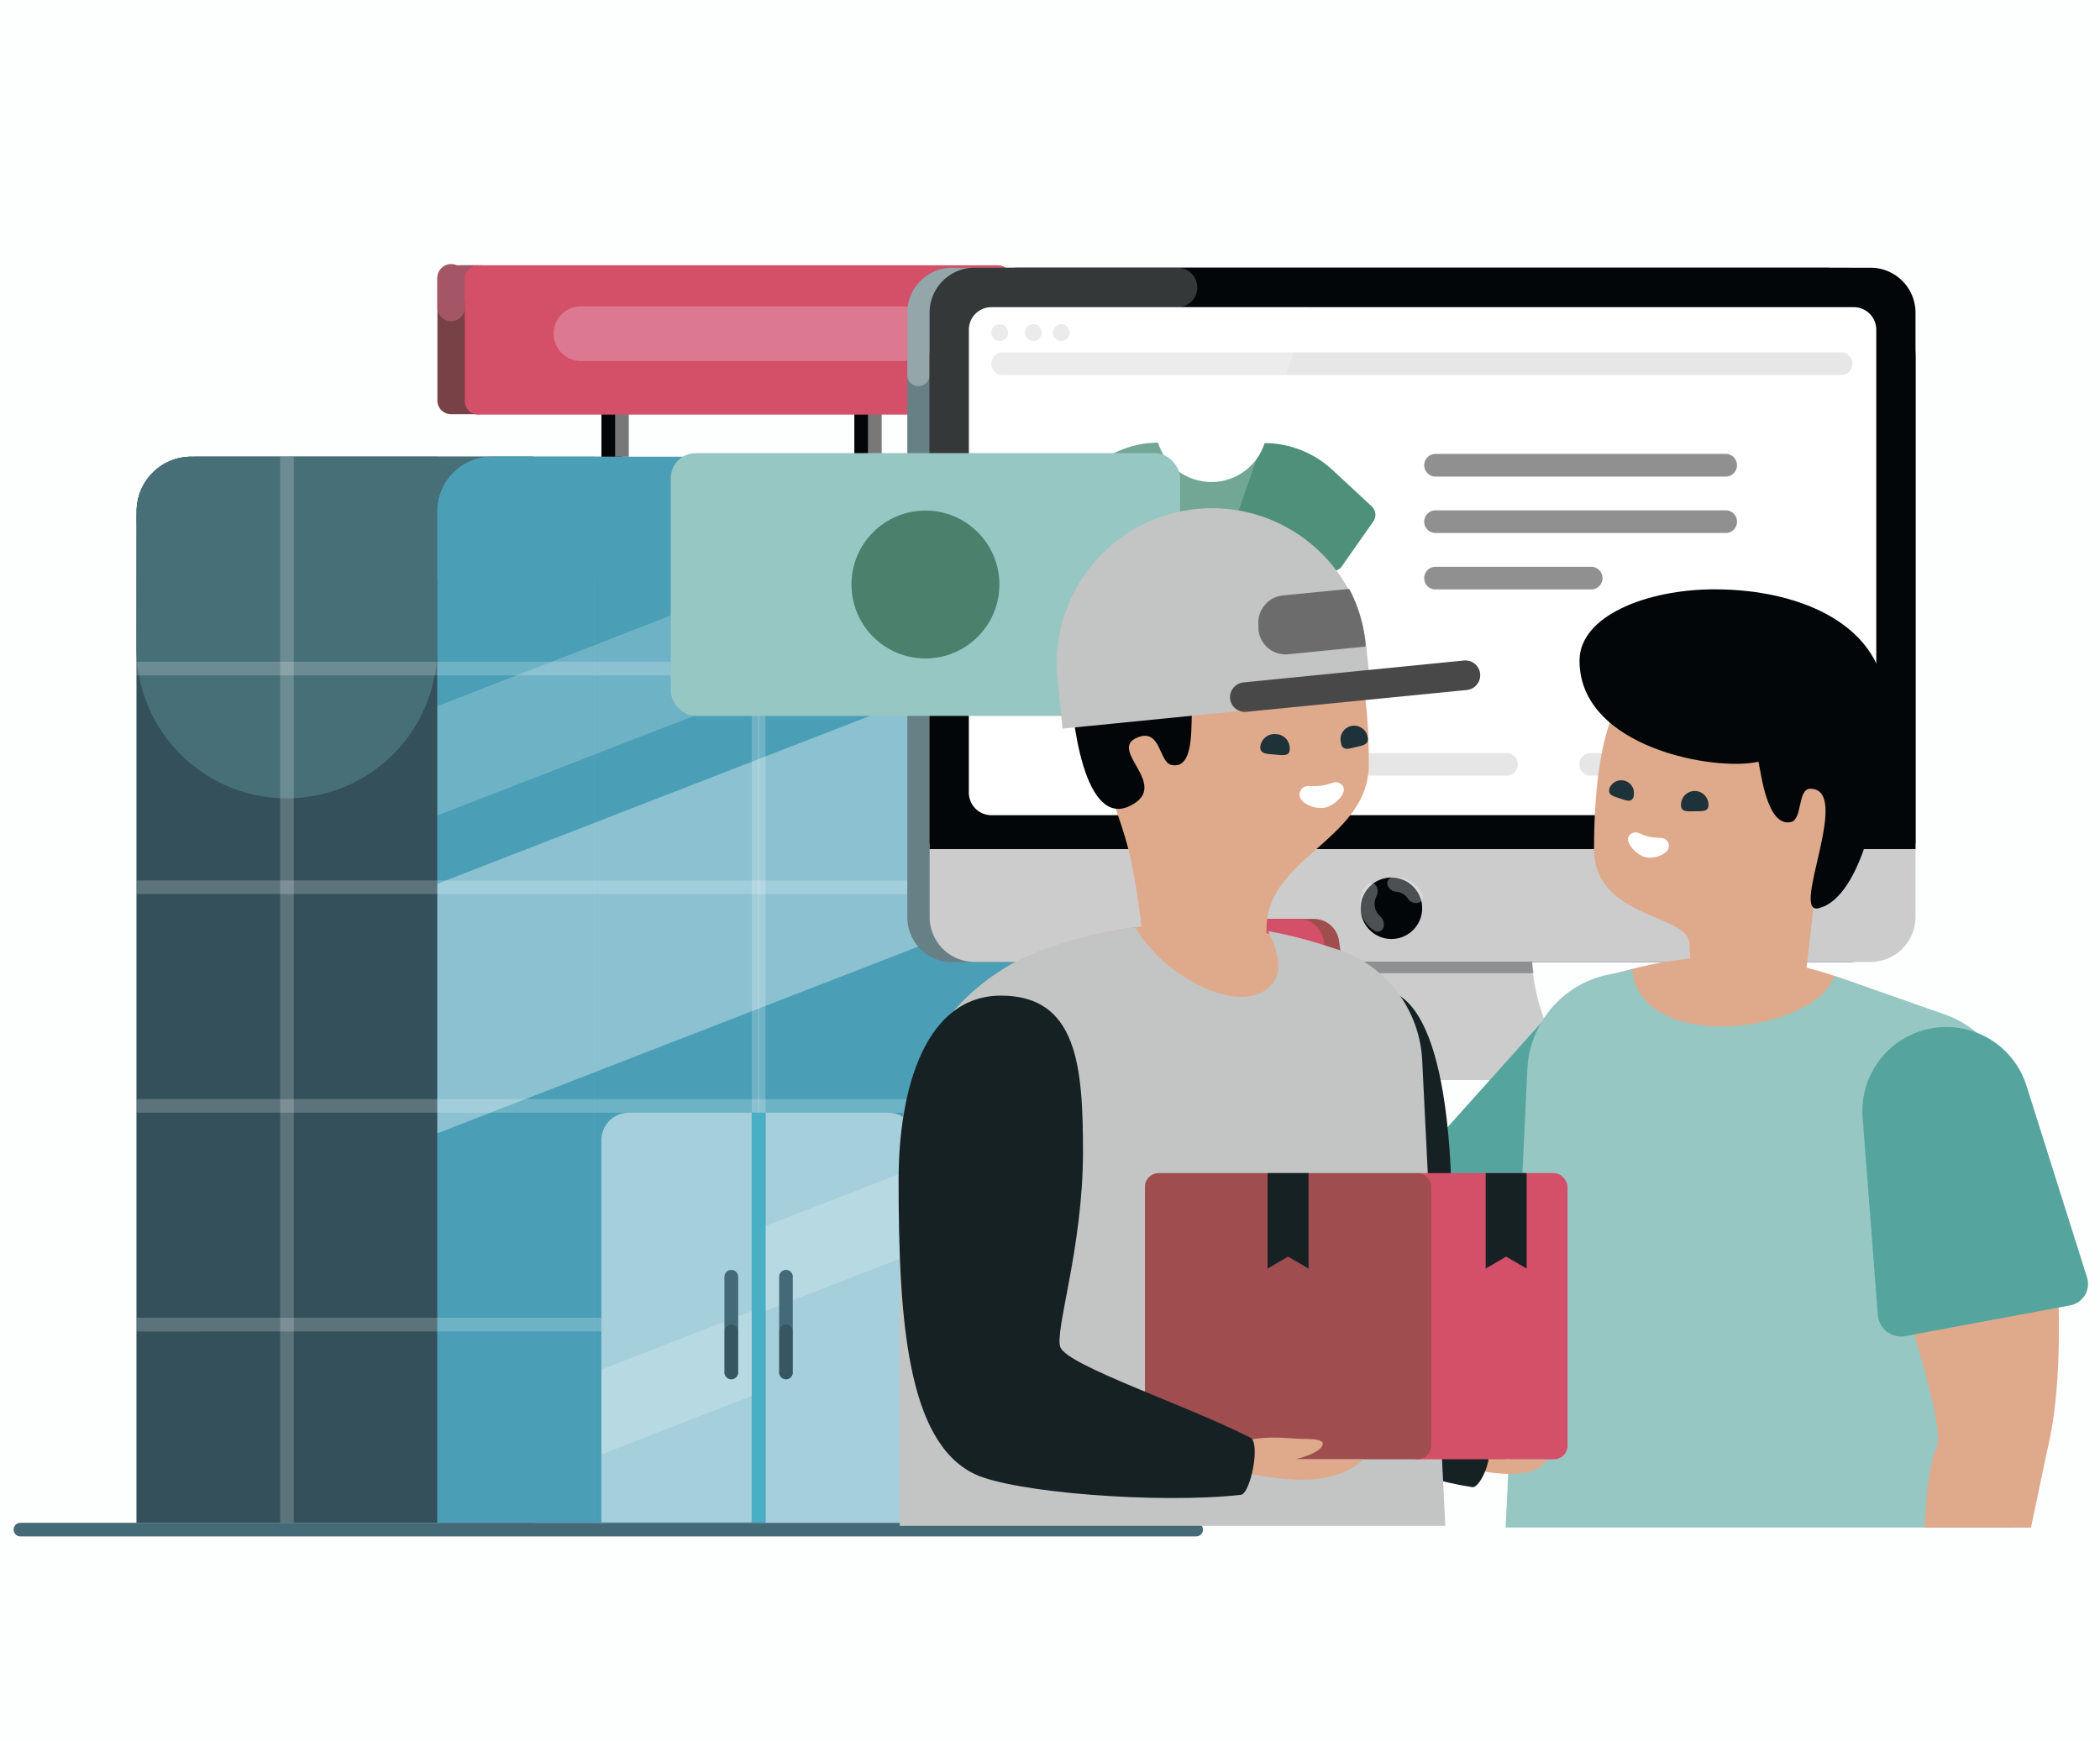 <svg id="Слой_1" data-name="Слой 1" xmlns="http://www.w3.org/2000/svg" viewBox="0 0 205 170"><defs><style>.cls-1{fill:#fdfefe;}.cls-2{fill:#d44f68;}.cls-20,.cls-3,.cls-7,.cls-8{fill:#fff;}.cls-4{fill:#33505b;}.cls-5{fill:#476f78;}.cls-6{fill:#4a9fb7;}.cls-7{fill-opacity:0.5;}.cls-11,.cls-8{opacity:0.2;}.cls-11,.cls-19,.cls-20,.cls-8{isolation:isolate;}.cls-9{fill:#446a78;}.cls-10{fill:#49afc4;}.cls-11,.cls-12,.cls-19{fill:#020608;}.cls-13{fill:#787878;}.cls-14{fill:#774145;}.cls-15{fill:#a45566;}.cls-16{fill:#dc7990;}.cls-17{fill:#678086;}.cls-18{fill:#ccc;}.cls-19,.cls-20{opacity:0.3;}.cls-21{fill:#4f907a;}.cls-22{fill:#e7e7e7;}.cls-23{fill:#e6e6e6;}.cls-24{fill:#909090;}.cls-25{fill:#deaa8b;}.cls-26{fill:#55a59e;}.cls-27{fill:#9f4d4f;}.cls-28{fill:#1e3239;}.cls-29{fill:#97c7c3;}.cls-30{fill:#4a806c;}.cls-31{fill:#162124;}.cls-32{fill:#c3c4c4;}.cls-33{fill:#6c6c6c;}.cls-34{fill:#484848;}</style></defs><title>slide7</title><rect class="cls-1" width="205" height="170"/><rect class="cls-2" x="80.58" y="74.29" width="97.06" height="18.62" rx="6" ry="6"/><path class="cls-3" d="M91.92,84a2.5,2.5,0,0,1-2.62,2.66,2.44,2.44,0,0,1-2.57-2.56,2.49,2.49,0,0,1,2.65-2.64A2.41,2.41,0,0,1,91.92,84Zm-3.6,0c0,.86.36,1.5,1,1.5s1-.6,1-1.5c0-.74-.29-1.49-1-1.49S88.32,83.34,88.32,84.07Z" transform="translate(-0.17 0.14)"/><path class="cls-3" d="M97.49,81.6v5H95.93V82.77H94.41v3.79H92.86v-5Z" transform="translate(-0.17 0.14)"/><path class="cls-3" d="M103.07,81.6v5h-1.54V82.77h-1.08v.92c0,1.21-.14,2-.7,2.5a1.83,1.83,0,0,1-1.44.48l-.17-1.19a.86.86,0,0,0,.55-.28c.29-.28.33-.75.33-1.59v-2Z" transform="translate(-0.17 0.14)"/><path class="cls-3" d="M107.13,86.56l-.1-.49h0a1.8,1.8,0,0,1-1.42.61,1.52,1.52,0,0,1-1.6-1.53c0-1.29,1.15-1.91,2.91-1.9v-.07c0-.26-.14-.64-.9-.64a2.7,2.7,0,0,0-1.37.38l-.29-1a4.16,4.16,0,0,1,1.93-.44,1.94,1.94,0,0,1,2.19,2.15v1.73a7.72,7.72,0,0,0,.07,1.2Zm-.19-2.34c-.81,0-1.44.18-1.44.78a.55.55,0,0,0,.61.59.83.83,0,0,0,.8-.57,1.09,1.09,0,0,0,0-.26Z" transform="translate(-0.17 0.14)"/><path class="cls-3" d="M113.46,81.6v1.17H112v3.79h-1.55V82.77H109V81.6Z" transform="translate(-0.17 0.14)"/><path class="cls-3" d="M115.61,81.6v1.52c0,.79,0,1.35-.08,2h0c.23-.57.36-1,.57-1.42l1-2.13H119v5h-1.46V85.05c0-.77,0-1.1.09-2.15h0c-.19.54-.32.87-.52,1.34-.31.69-.69,1.55-1,2.32h-1.88v-5Z" transform="translate(-0.17 0.14)"/><path class="cls-3" d="M124.11,81.6v1.17h-1.44v3.79h-1.56V82.77h-1.44V81.6Z" transform="translate(-0.17 0.14)"/><path class="cls-3" d="M126.33,81.6v1.47a6.06,6.06,0,0,1,.79-.06c1.15,0,2.37.4,2.37,1.73a1.51,1.51,0,0,1-.68,1.33,4.4,4.4,0,0,1-2.37.56,14.77,14.77,0,0,1-1.65-.1V81.6Zm0,4c.15,0,.29,0,.52,0,.51,0,1.12-.17,1.12-.77s-.66-.76-1.14-.76a3.43,3.43,0,0,0-.5.06Z" transform="translate(-0.17 0.14)"/><path class="cls-3" d="M132.47,81.65a17.28,17.28,0,0,1,2-.13c.84,0,2.46.1,2.46,1.27a1.14,1.14,0,0,1-1,1.08v0c.74.12,1.23.54,1.23,1.21,0,1.41-1.92,1.54-2.93,1.54a15.81,15.81,0,0,1-1.74-.1Zm1.51,4a4,4,0,0,0,.52,0c.53,0,1.06-.15,1.06-.64s-.41-.63-1.13-.63H134Zm0-2.14h.4c.62,0,1-.17,1-.54s-.26-.53-.88-.53a4.09,4.09,0,0,0-.53,0Z" transform="translate(-0.17 0.14)"/><path class="cls-3" d="M141.67,81.6v2h.17l1.25-2h1.81l-1.83,2.13c.59.11,1,.65,1.25,1.37.17.42.36,1,.6,1.46h-1.61a5.88,5.88,0,0,1-.45-1.09c-.22-.57-.53-.88-1-.88h-.15v2h-1.53v-5Z" transform="translate(-0.17 0.14)"/><path class="cls-3" d="M145.52,83.26c0-.65,0-1.21,0-1.66h1.34l.07.69h0a1.92,1.92,0,0,1,1.66-.81A2.25,2.25,0,0,1,150.63,84a2.37,2.37,0,0,1-2.26,2.67,1.58,1.58,0,0,1-1.29-.57h0v2.47h-1.54Zm1.54,1.17a1.69,1.69,0,0,0,0,.33,1,1,0,0,0,.91.73c.67,0,1.07-.56,1.07-1.4s-.36-1.4-1-1.4a1,1,0,0,0-.93.79,1.18,1.18,0,0,0,0,.27Z" transform="translate(-0.17 0.14)"/><path class="cls-3" d="M152.78,84.57c.05.64.68,1,1.4,1a4.21,4.21,0,0,0,1.38-.21l.2,1a5,5,0,0,1-1.8.31,2.38,2.38,0,0,1-2.65-2.53,2.49,2.49,0,0,1,2.51-2.66A2.2,2.2,0,0,1,156,84a3.65,3.65,0,0,1-.05.61Zm1.82-1a.9.9,0,0,0-.87-1,1,1,0,0,0-1,1Z" transform="translate(-0.17 0.14)"/><path class="cls-3" d="M161.58,81.6v3.88l.55,0-.07,2.67H160.9l-.05-1.61h-3.14l-.06,1.61h-1.17l0-2.66.46,0a4,4,0,0,0,.49-1,5.94,5.94,0,0,0,.23-1.63V81.6ZM159,83.3a5.21,5.21,0,0,1-.18,1.29,3.31,3.31,0,0,1-.35.85h1.65V82.72H159Z" transform="translate(-0.17 0.14)"/><path class="cls-3" d="M164.4,81.6v1.52c0,.79,0,1.35-.08,2h0c.24-.57.37-1,.57-1.42l1-2.13h1.89v5h-1.47V85.05c0-.77,0-1.1.1-2.15h0c-.19.54-.31.87-.51,1.34-.32.69-.7,1.55-1,2.32h-1.88v-5Z" transform="translate(-0.17 0.14)"/><path class="cls-3" d="M172.91,81.6v1.17h-1.45v3.79h-1.55V82.77h-1.45V81.6Z" transform="translate(-0.17 0.14)"/><path class="cls-4" d="M13.51,49.79a5.34,5.34,0,0,1,5.34-5.34H52.21V148.54H13.51Z" transform="translate(-0.17 0.14)"/><path class="cls-4" d="M13.51,49.79a5.34,5.34,0,0,1,5.34-5.34H52.21V148.54H13.51Z" transform="translate(-0.17 0.14)"/><path class="cls-5" d="M13.51,49.79a5.34,5.34,0,0,1,5.34-5.34h24V63.13a14.68,14.68,0,1,1-29.36,0Z" transform="translate(-0.17 0.14)"/><path class="cls-5" d="M13.51,50.45a6,6,0,0,1,6-6H60.88a6,6,0,1,1,0,12H19.51A6,6,0,0,1,13.51,50.45Z" transform="translate(-0.17 0.14)"/><path class="cls-6" d="M42.87,49.79a5.34,5.34,0,0,1,5.34-5.34h10V148.54H42.87Z" transform="translate(-0.17 0.14)"/><path class="cls-6" d="M58.21,44.45h16V148.54h-16Z" transform="translate(-0.17 0.14)"/><path class="cls-6" d="M74.23,44.45h16V148.54h-16Z" transform="translate(-0.17 0.14)"/><path class="cls-6" d="M89.58,44.45h10.67a5.34,5.34,0,0,1,5.34,5.34v98.75h-16Z" transform="translate(-0.17 0.14)"/><path class="cls-7" d="M58.88,111.17a2.68,2.68,0,0,1,2.67-2.67h12v40H58.88Z" transform="translate(-0.17 0.14)"/><path class="cls-7" d="M74.9,108.5h12a2.68,2.68,0,0,1,2.67,2.67v37.37H74.9Z" transform="translate(-0.17 0.14)"/><path class="cls-8" d="M27.52,44.45h1.33V148.54H27.52Z" transform="translate(-0.17 0.14)"/><path class="cls-6" d="M42.87,49.79a5.34,5.34,0,0,1,5.34-5.34h10V148.54H42.87Z" transform="translate(-0.17 0.14)"/><path class="cls-8" d="M105.59,64.47V65.8H13.51V64.47Z" transform="translate(-0.17 0.14)"/><path class="cls-8" d="M105.59,85.82v1.33H13.51V85.82Z" transform="translate(-0.17 0.14)"/><path class="cls-8" d="M105.59,107.17v1.33H13.51v-1.33Z" transform="translate(-0.17 0.14)"/><path class="cls-8" d="M58.88,128.52v1.34H13.51v-1.34Z" transform="translate(-0.17 0.14)"/><path class="cls-9" d="M116.93,148.54a.67.67,0,0,1,.67.67.66.66,0,0,1-.67.66H2.16a.66.66,0,0,1-.66-.66.67.67,0,0,1,.66-.67Z" transform="translate(-0.17 0.14)"/><path class="cls-8" d="M105.59,128.52v1.34h-16v-1.34Z" transform="translate(-0.17 0.14)"/><path class="cls-8" d="M73.56,44.45H74.9V108.5H73.56Z" transform="translate(-0.17 0.14)"/><path class="cls-10" d="M73.56,108.5H74.9v40H73.56Z" transform="translate(-0.17 0.14)"/><path class="cls-8" d="M42.87,68.8l62.72-24.35V55.12L42.87,79.48Z" transform="translate(-0.17 0.14)"/><path class="cls-8" d="M42.87,86.15,105.59,61.8V86.15L42.87,110.51Z" transform="translate(-0.17 0.14)"/><path class="cls-8" d="M42.87,86.15,105.59,61.8V86.15L42.87,110.51Z" transform="translate(-0.17 0.14)"/><path class="cls-8" d="M74.9,119.56l14.68-5.72v8.3L74.9,127.86Z" transform="translate(-0.17 0.14)"/><path class="cls-8" d="M58.88,133.57l14.68-5.71v8.29l-14.68,5.72Z" transform="translate(-0.17 0.14)"/><path class="cls-9" d="M70.89,124.52a.67.67,0,0,1,1.34,0v9.34a.67.67,0,0,1-1.34,0Z" transform="translate(-0.17 0.14)"/><path class="cls-11" d="M70.89,129.86a.67.67,0,0,1,1.34,0v4a.67.67,0,0,1-1.34,0Z" transform="translate(-0.17 0.14)"/><path class="cls-9" d="M76.23,124.52a.67.67,0,0,1,.67-.67.66.66,0,0,1,.66.67v9.34a.66.66,0,0,1-.66.67.67.67,0,0,1-.67-.67Z" transform="translate(-0.17 0.14)"/><path class="cls-12" d="M58.88,38.22h2v6.23h-2Z" transform="translate(-0.17 0.14)"/><path class="cls-13" d="M60.22,38.22h1.33v6.23H60.22Z" transform="translate(-0.17 0.14)"/><path class="cls-12" d="M83.57,38.22h2v6.23h-2Z" transform="translate(-0.17 0.14)"/><path class="cls-13" d="M84.9,38.22h1.34v6.23H84.9Z" transform="translate(-0.17 0.14)"/><path class="cls-14" d="M42.87,27.1a1.33,1.33,0,0,1,1.33-1.34h2.67V40.3H44.2A1.33,1.33,0,0,1,42.87,39Z" transform="translate(-0.17 0.14)"/><path class="cls-15" d="M42.87,27.1a1.34,1.34,0,1,1,2.67,0V30a1.34,1.34,0,0,1-2.67,0Z" transform="translate(-0.17 0.14)"/><path class="cls-15" d="M43.53,27.5a1.74,1.74,0,0,1,1.73-1.74h1.88a1.73,1.73,0,1,1,0,3.46H45.26A1.73,1.73,0,0,1,43.53,27.5Z" transform="translate(-0.17 0.14)"/><path class="cls-2" d="M45.54,27.1a1.33,1.33,0,0,1,1.33-1.34H97.58a1.34,1.34,0,0,1,1.34,1.34V39a1.34,1.34,0,0,1-1.34,1.34H46.87A1.33,1.33,0,0,1,45.54,39Z" transform="translate(-0.17 0.14)"/><path class="cls-11" d="M76.23,129.86a.67.67,0,0,1,.67-.67.66.66,0,0,1,.66.67v4a.66.66,0,0,1-.66.67.67.67,0,0,1-.67-.67Z" transform="translate(-0.17 0.14)"/><path class="cls-16" d="M54.21,32.44a2.67,2.67,0,0,1,2.67-2.67H88.24a2.67,2.67,0,1,1,0,5.34H56.88A2.68,2.68,0,0,1,54.21,32.44Z" transform="translate(-0.17 0.14)"/><path class="cls-17" d="M122.77,84.41H148v8a20.07,20.07,0,0,0,4.68,12.9h-35a19.58,19.58,0,0,0,5-13.14Z" transform="translate(-0.17 0.14)"/><path class="cls-18" d="M124.41,84.41h25.26v8a20.07,20.07,0,0,0,4.68,12.9h-35a19.58,19.58,0,0,0,5-13.14Z" transform="translate(-0.17 0.14)"/><path class="cls-17" d="M88.74,30.4A4.39,4.39,0,0,1,93.11,26h87.48A4.39,4.39,0,0,1,185,30.4v59a4.39,4.39,0,0,1-4.38,4.41H93.11a4.39,4.39,0,0,1-4.37-4.41Z" transform="translate(-0.17 0.14)"/><path class="cls-19" d="M124.17,94.88a21.11,21.11,0,0,0,.24-3.19V90.47h25.26v1.46a20.69,20.69,0,0,0,.2,2.95Z" transform="translate(-0.17 0.14)"/><path class="cls-18" d="M90.92,34.81A8.78,8.78,0,0,1,99.67,26h78.74a8.78,8.78,0,0,1,8.75,8.81V89.37a4.39,4.39,0,0,1-4.38,4.41H95.3a4.39,4.39,0,0,1-4.38-4.41Z" transform="translate(-0.17 0.14)"/><path class="cls-20" d="M93.11,26a4.39,4.39,0,0,0-4.37,4.4v6.07a1.09,1.09,0,1,0,2.18,0h89.67A4.4,4.4,0,0,0,185,32.06V30.4a4.39,4.39,0,0,0-4.38-4.4Z" transform="translate(-0.17 0.14)"/><path class="cls-12" d="M90.92,34.81A8.78,8.78,0,0,1,99.67,26h78.74a8.78,8.78,0,0,1,8.75,8.81v47.4H90.92Z" transform="translate(-0.17 0.14)"/><path class="cls-12" d="M90.92,30.4A4.39,4.39,0,0,1,95.3,26h87.48a4.39,4.39,0,0,1,4.38,4.4V82.76H90.92Z" transform="translate(-0.17 0.14)"/><path class="cls-3" d="M94.75,32.06a2.2,2.2,0,0,1,2.19-2.21h84.2a2.2,2.2,0,0,1,2.19,2.21V77.25a2.2,2.2,0,0,1-2.19,2.2H96.94a2.2,2.2,0,0,1-2.19-2.2Z" transform="translate(-0.17 0.14)"/><path class="cls-8" d="M115.26,26a1.93,1.93,0,0,1,0,3.85H96.94a2.2,2.2,0,0,0-2.19,2.21V59.89a1.92,1.92,0,1,1-3.83,0V30.4A4.39,4.39,0,0,1,95.3,26Z" transform="translate(-0.17 0.14)"/><path class="cls-21" d="M113.23,43.08a9.84,9.84,0,0,0-6.63,2.62l-3.84,3.57a1.1,1.1,0,0,0-.15,1.45l3.07,4.39a1.1,1.1,0,0,0,1.48.3l1.43-.91a.54.54,0,0,1,.84.46v12.4a1.09,1.09,0,0,0,1.09,1.1h15.8a1.1,1.1,0,0,0,1.1-1.1V55a.54.54,0,0,1,.84-.46l1.42.91a1.09,1.09,0,0,0,1.48-.3l3.08-4.39a1.13,1.13,0,0,0-.15-1.45l-3.85-3.57a9.81,9.81,0,0,0-6.62-2.62,5.45,5.45,0,0,1-10.39,0Z" transform="translate(-0.17 0.14)"/><path class="cls-12" d="M139,88.54a3,3,0,1,1-3-3A3,3,0,0,1,139,88.54Z" transform="translate(-0.17 0.14)"/><path class="cls-20" d="M135.23,90.37a.6.6,0,0,1-.86.39,3.27,3.27,0,0,1-.7-.59,3,3,0,0,1-.56-3.06,3.27,3.27,0,0,1,.44-.8.6.6,0,0,1,.95,0,1.1,1.1,0,0,1,0,1.12s0,.09-.05.13a1.63,1.63,0,0,0-.07.85,1.59,1.59,0,0,0,.37.76l.09.1A1.07,1.07,0,0,1,135.23,90.37Z" transform="translate(-0.17 0.14)"/><path class="cls-20" d="M135.64,86.33a.6.6,0,0,1,.49-.82,3,3,0,0,1,.52,0,3,3,0,0,1,2.09,1.22,2.13,2.13,0,0,1,.27.46.6.6,0,0,1-.46.83h-.06a.93.93,0,0,1-.9-.45,1.55,1.55,0,0,0-.48-.44,1.51,1.51,0,0,0-.62-.2,1,1,0,0,1-.84-.57Z" transform="translate(-0.17 0.14)"/><path class="cls-22" d="M96.94,35.36A1.1,1.1,0,0,1,98,34.26h82a1.11,1.11,0,0,1,0,2.21H98A1.1,1.1,0,0,1,96.94,35.36Z" transform="translate(-0.17 0.14)"/><path class="cls-23" d="M98.58,32.33a.82.82,0,1,1-.82-.82A.83.83,0,0,1,98.58,32.33Z" transform="translate(-0.17 0.14)"/><path class="cls-23" d="M101.86,32.33a.82.82,0,1,1-.82-.82A.83.83,0,0,1,101.86,32.33Z" transform="translate(-0.17 0.14)"/><path class="cls-23" d="M104.59,32.33a.82.82,0,1,1-.82-.82A.82.82,0,0,1,104.59,32.33Z" transform="translate(-0.17 0.14)"/><path class="cls-24" d="M139.2,45.28a1.1,1.1,0,0,1,1.09-1.1h28.44a1.11,1.11,0,0,1,0,2.21H140.29A1.1,1.1,0,0,1,139.2,45.28Z" transform="translate(-0.17 0.14)"/><path class="cls-24" d="M139.2,50.8a1.1,1.1,0,0,1,1.09-1.11h28.44a1.11,1.11,0,0,1,0,2.21H140.29A1.1,1.1,0,0,1,139.2,50.8Z" transform="translate(-0.17 0.14)"/><path class="cls-24" d="M139.2,56.31a1.1,1.1,0,0,1,1.09-1.11H155.6a1.11,1.11,0,0,1,0,2.21H140.29A1.09,1.09,0,0,1,139.2,56.31Z" transform="translate(-0.17 0.14)"/><path class="cls-23" d="M130.29,74.49a1.1,1.1,0,0,1,1.1-1.1h15.85a1.1,1.1,0,1,1,0,2.2H131.39A1.1,1.1,0,0,1,130.29,74.49Z" transform="translate(-0.17 0.14)"/><path class="cls-23" d="M106.23,74.49a1.1,1.1,0,0,1,1.1-1.1h15.85a1.1,1.1,0,1,1,0,2.2H107.33A1.1,1.1,0,0,1,106.23,74.49Z" transform="translate(-0.17 0.14)"/><path class="cls-23" d="M154.35,74.49a1.09,1.09,0,0,1,1.09-1.1H171.3a1.1,1.1,0,0,1,0,2.2H155.44A1.09,1.09,0,0,1,154.35,74.49Z" transform="translate(-0.17 0.14)"/><path class="cls-23" d="M181.14,74.22a2.46,2.46,0,1,1-2.46-2.48A2.47,2.47,0,0,1,181.14,74.22Z" transform="translate(-0.17 0.14)"/><path class="cls-3" d="M177.7,74.33a.56.56,0,0,1,0-.78.55.55,0,0,1,.77,0l.78.78a.56.56,0,0,1,0,.78.54.54,0,0,1-.78,0Z" transform="translate(-0.17 0.14)"/><path class="cls-8" d="M128,29.85H96.94a2.2,2.2,0,0,0-2.19,2.21V77.25a2.2,2.2,0,0,0,2.19,2.2h13.79Zm52.82,49.6h.31a2.2,2.2,0,0,0,2.19-2.2V70.62Z" transform="translate(-0.17 0.14)"/><path class="cls-25" d="M134.25,134.44c8.82-3.8,29.89-20,28.79-26.24s-6.64-9.35-11.35-7.45-17.44,20.69-17.44,20.69-14.23-18-18.57-18S129.69,136.4,134.25,134.44Z" transform="translate(-0.17 0.14)"/><path class="cls-26" d="M164,109.05a8.21,8.21,0,0,0-13.34-9.38l-12.92,14.42a2.29,2.29,0,0,0,.22,3.29l12.63,10.83a2.24,2.24,0,0,0,3.42-.64Z" transform="translate(-0.17 0.14)"/><path class="cls-27" d="M130.88,91.7a2.48,2.48,0,0,0-2.45-2.12h-9.8a2.47,2.47,0,0,0-2.45,2.82l2.25,15.77a2.47,2.47,0,0,0,2.45,2.12h9.8a2.48,2.48,0,0,0,2.45-2.82Z" transform="translate(-0.17 0.14)"/><path class="cls-2" d="M129.4,91.7A2.48,2.48,0,0,0,127,89.58h-8.32a2.47,2.47,0,0,0-2.45,2.82l2.25,15.77a2.47,2.47,0,0,0,2.45,2.12h8.32a2.47,2.47,0,0,0,2.45-2.82Z" transform="translate(-0.17 0.14)"/><path class="cls-25" d="M115,101.33c0,2.73-.37,5.25,1.34,5.25s5-2.22,5-5-1.38-4.95-3.09-4.95S115,98.59,115,101.33Z" transform="translate(-0.17 0.14)"/><path class="cls-25" d="M165.1,92.05c0,3.36,1.45,5.31,1.13,8.09l11.17-.81a8.5,8.5,0,0,1-.89-4.9l.83-7.21s3.2-6.84,3.2-11.87c0-11.14-8.64-9.91-17.95-9.91-5.57,0-6.81,9.29-6.81,17.34C155.78,89.59,165.1,89.07,165.1,92.05Z" transform="translate(-0.17 0.14)"/><path class="cls-12" d="M154.36,64.36c0,8.51,13.25,10.85,17.47,9.87.25,1.09.84,6.43,3.18,5.89,1.13-.26.62-3.25,1.88-3.25,4.15,0-2,12.31.79,11.67,4.29-1,6.57-11.56,6.57-19.74,0-7.69-8-11.4-16.71-11.4C160.91,57.4,154.36,60,154.36,64.36Z" transform="translate(-0.17 0.14)"/><path class="cls-25" d="M158.25,94.8c11.56-3.3,19.2-.61,26.62,2.48L183,99.14l-15.48,10.52C162,106.57,149.59,97.28,158.25,94.8Z" transform="translate(-0.17 0.14)"/><path class="cls-3" d="M159.4,81.27c-.88.55.36,2,1.36,2.27s2.66-.41,2.27-1.37c-.31-.73-.93-.38-1.93-.63S160,80.92,159.4,81.27Z" transform="translate(-0.17 0.14)"/><path class="cls-28" d="M159.66,77.61c-.21.65-.72.42-1.37.2s-1.19-.32-1-1a1.24,1.24,0,0,1,2.35.77Z" transform="translate(-0.17 0.14)"/><path class="cls-28" d="M164.27,78.47c0,.68.61.61,1.35.6s1.34.05,1.33-.64a1.34,1.34,0,0,0-2.68,0Z" transform="translate(-0.17 0.14)"/><path class="cls-29" d="M159.54,94.52c.08,3.09,3.27,5.56,8.66,5.56,5,0,10.19-2.14,11-4.91.67.19,1.33.41,2,.64L190,98.9a9.9,9.9,0,0,1,6.64,9.34V149H147.15l2.12-44.75a9.9,9.9,0,0,1,7.8-9.21Z" transform="translate(-0.17 0.14)"/><path class="cls-25" d="M195.32,105.68c5.7,2.78,7,25.54,4.89,34.91-.15.66-.39,1.77-.68,3.19s-.68,3.26-1.1,5.23H188.05c.18-3.68.57-6.64,1.14-7.74.73-1.42-1.08-7.54-3-14-2-6.91-4.2-14.24-3.57-16.77C183.86,105.53,189.62,102.89,195.32,105.68Z" transform="translate(-0.17 0.14)"/><path class="cls-26" d="M198,105.89A8.2,8.2,0,0,0,182,109l1.48,19.25a2.28,2.28,0,0,0,2.7,2.06l16.09-3a2.13,2.13,0,0,0,1.63-2.74Z" transform="translate(-0.17 0.14)"/><rect class="cls-29" x="65.48" y="44.24" width="49.72" height="25.66" rx="2.44" ry="2.44"/><circle class="cls-30" cx="90.34" cy="57.07" r="7.22"/><path class="cls-25" d="M147.59,143.77c-1.66,0-5.12-.51-5.37-1.27v-.86c2.06-1.19,4.43-.71,5.37-.71s1.64,0,1.43.47c-.3.59-1.89.95-1.89.95h4.07S150.67,143.77,147.59,143.77Z" transform="translate(-0.17 0.14)"/><path class="cls-31" d="M130.57,134.36c-6-3-6.18-5.75-6-19.3.16-9,3.25-18.49,10-18.62,6.87-.13,7.46,16.33,7.32,24.62-.12,6.7-4.51,15.76,3.33,20,.94.51-.47,4.12-1.33,4C130.57,143,134,136.11,130.57,134.36Z" transform="translate(-0.17 0.14)"/><path class="cls-25" d="M123.81,90.5c0,3.61-1.55,3-1.21,6l-12-.87a9,9,0,0,0,1-5.28c-.2-1.72-.51-4-1-6.37-.92-4.58-3.38-8.72-3.38-14.13,0-12,9.29-10.65,19.29-10.65,6,0,7.28,6.65,7.28,15.3C133.79,81.85,123.81,83.56,123.81,90.5Z" transform="translate(-0.17 0.14)"/><path class="cls-12" d="M129.14,57.9c0,9.15-8,11.84-12.55,10.79-.28,1.17.42,6.43-2.09,5.85-1.21-.29-1-3.64-3.33-2.66-2.9,1.22,3.33,4.65-.66,6.65-4.23,2.12-6-7.18-6-16,0-8.27,7.32-8.65,16.63-8.65C128.28,53.91,129.14,53.19,129.14,57.9Z" transform="translate(-0.17 0.14)"/><path class="cls-25" d="M129.24,92.28c-12.43-3.55-20.58-2.37-28.57,1l2,2,16.63,11.31C125.29,103.22,138.56,94.94,129.24,92.28Z" transform="translate(-0.17 0.14)"/><path class="cls-3" d="M131.08,76.42c.89.65-.56,2.13-1.65,2.31s-2.82-.65-2.32-1.64c.39-.77,1-.34,2.12-.53S130.49,76,131.08,76.42Z" transform="translate(-0.17 0.14)"/><path class="cls-28" d="M131.09,72.47c.17.71.73.5,1.45.33s1.31-.25,1.13-1a1.33,1.33,0,1,0-2.58.63Z" transform="translate(-0.17 0.14)"/><path class="cls-28" d="M126.07,73c0,.73-.69.6-1.49.53s-1.43-.06-1.38-.79a1.4,1.4,0,0,1,1.56-1.2A1.38,1.38,0,0,1,126.07,73Z" transform="translate(-0.17 0.14)"/><path class="cls-32" d="M114.87,94.62c3.78,2.77,7.87,3.52,9.61,1.15.85-1.15.5-3-.52-5a43.49,43.49,0,0,1,5.69,1.44l1.08.35A12,12,0,0,1,139,103.33l2.26,45.51H88V112.57a21.34,21.34,0,0,1,14.28-20.1A42.25,42.25,0,0,1,111,90.41,14.54,14.54,0,0,0,114.87,94.62Z" transform="translate(-0.17 0.14)"/><path class="cls-32" d="M103.4,66a15.15,15.15,0,0,1,30.15-3l.5,5-30.16,3Z" transform="translate(-0.17 0.14)"/><path class="cls-33" d="M131.88,57.36a14.14,14.14,0,0,1,1.59,5.32l0,.31-7.53.75a2.66,2.66,0,0,1-2.92-2.38l0-.45A2.66,2.66,0,0,1,125.4,58Z" transform="translate(-0.17 0.14)"/><path class="cls-34" d="M121.55,66.49l21.53-2.14a1.45,1.45,0,0,1,1.58,1.3h0a1.45,1.45,0,0,1-1.3,1.58l-21.53,2.13a1.45,1.45,0,0,1-1.58-1.29h0A1.46,1.46,0,0,1,121.55,66.49Z" transform="translate(-0.17 0.14)"/><rect class="cls-2" x="137.05" y="114.54" width="15.97" height="27.94" rx="1.33" ry="1.33"/><rect class="cls-27" x="111.77" y="114.54" width="27.94" height="27.94" rx="1.33" ry="1.33"/><path class="cls-31" d="M127.91,114.4h-4v9.32l2-1.17,2,1.17Z" transform="translate(-0.17 0.14)"/><path class="cls-31" d="M149.2,114.4h-4v9.32l2-1.17,2,1.17Z" transform="translate(-0.17 0.14)"/><path class="cls-25" d="M127.25,144.34c-2.35,0-7.22-.71-7.56-1.78v-1.21c2.9-1.66,6.23-1,7.56-1s2.28.08,2,.67c-.41.82-2.66,1.33-2.66,1.33h6.65S131.56,144.34,127.25,144.34Z" transform="translate(-0.17 0.14)"/><path class="cls-31" d="M95.31,143.78c-6.6-3.16-7.42-15.11-7.42-28.71,0-9,2.66-18,10-18,7.49,0,8,7,8,15.3,0,9.31-2.83,17.56-2.2,19.05.78,1.8,12.11,5.56,18.55,8.81,1,.53,0,5.48-.94,5.58C113.37,146.7,99.1,145.6,95.31,143.78Z" transform="translate(-0.17 0.14)"/></svg>